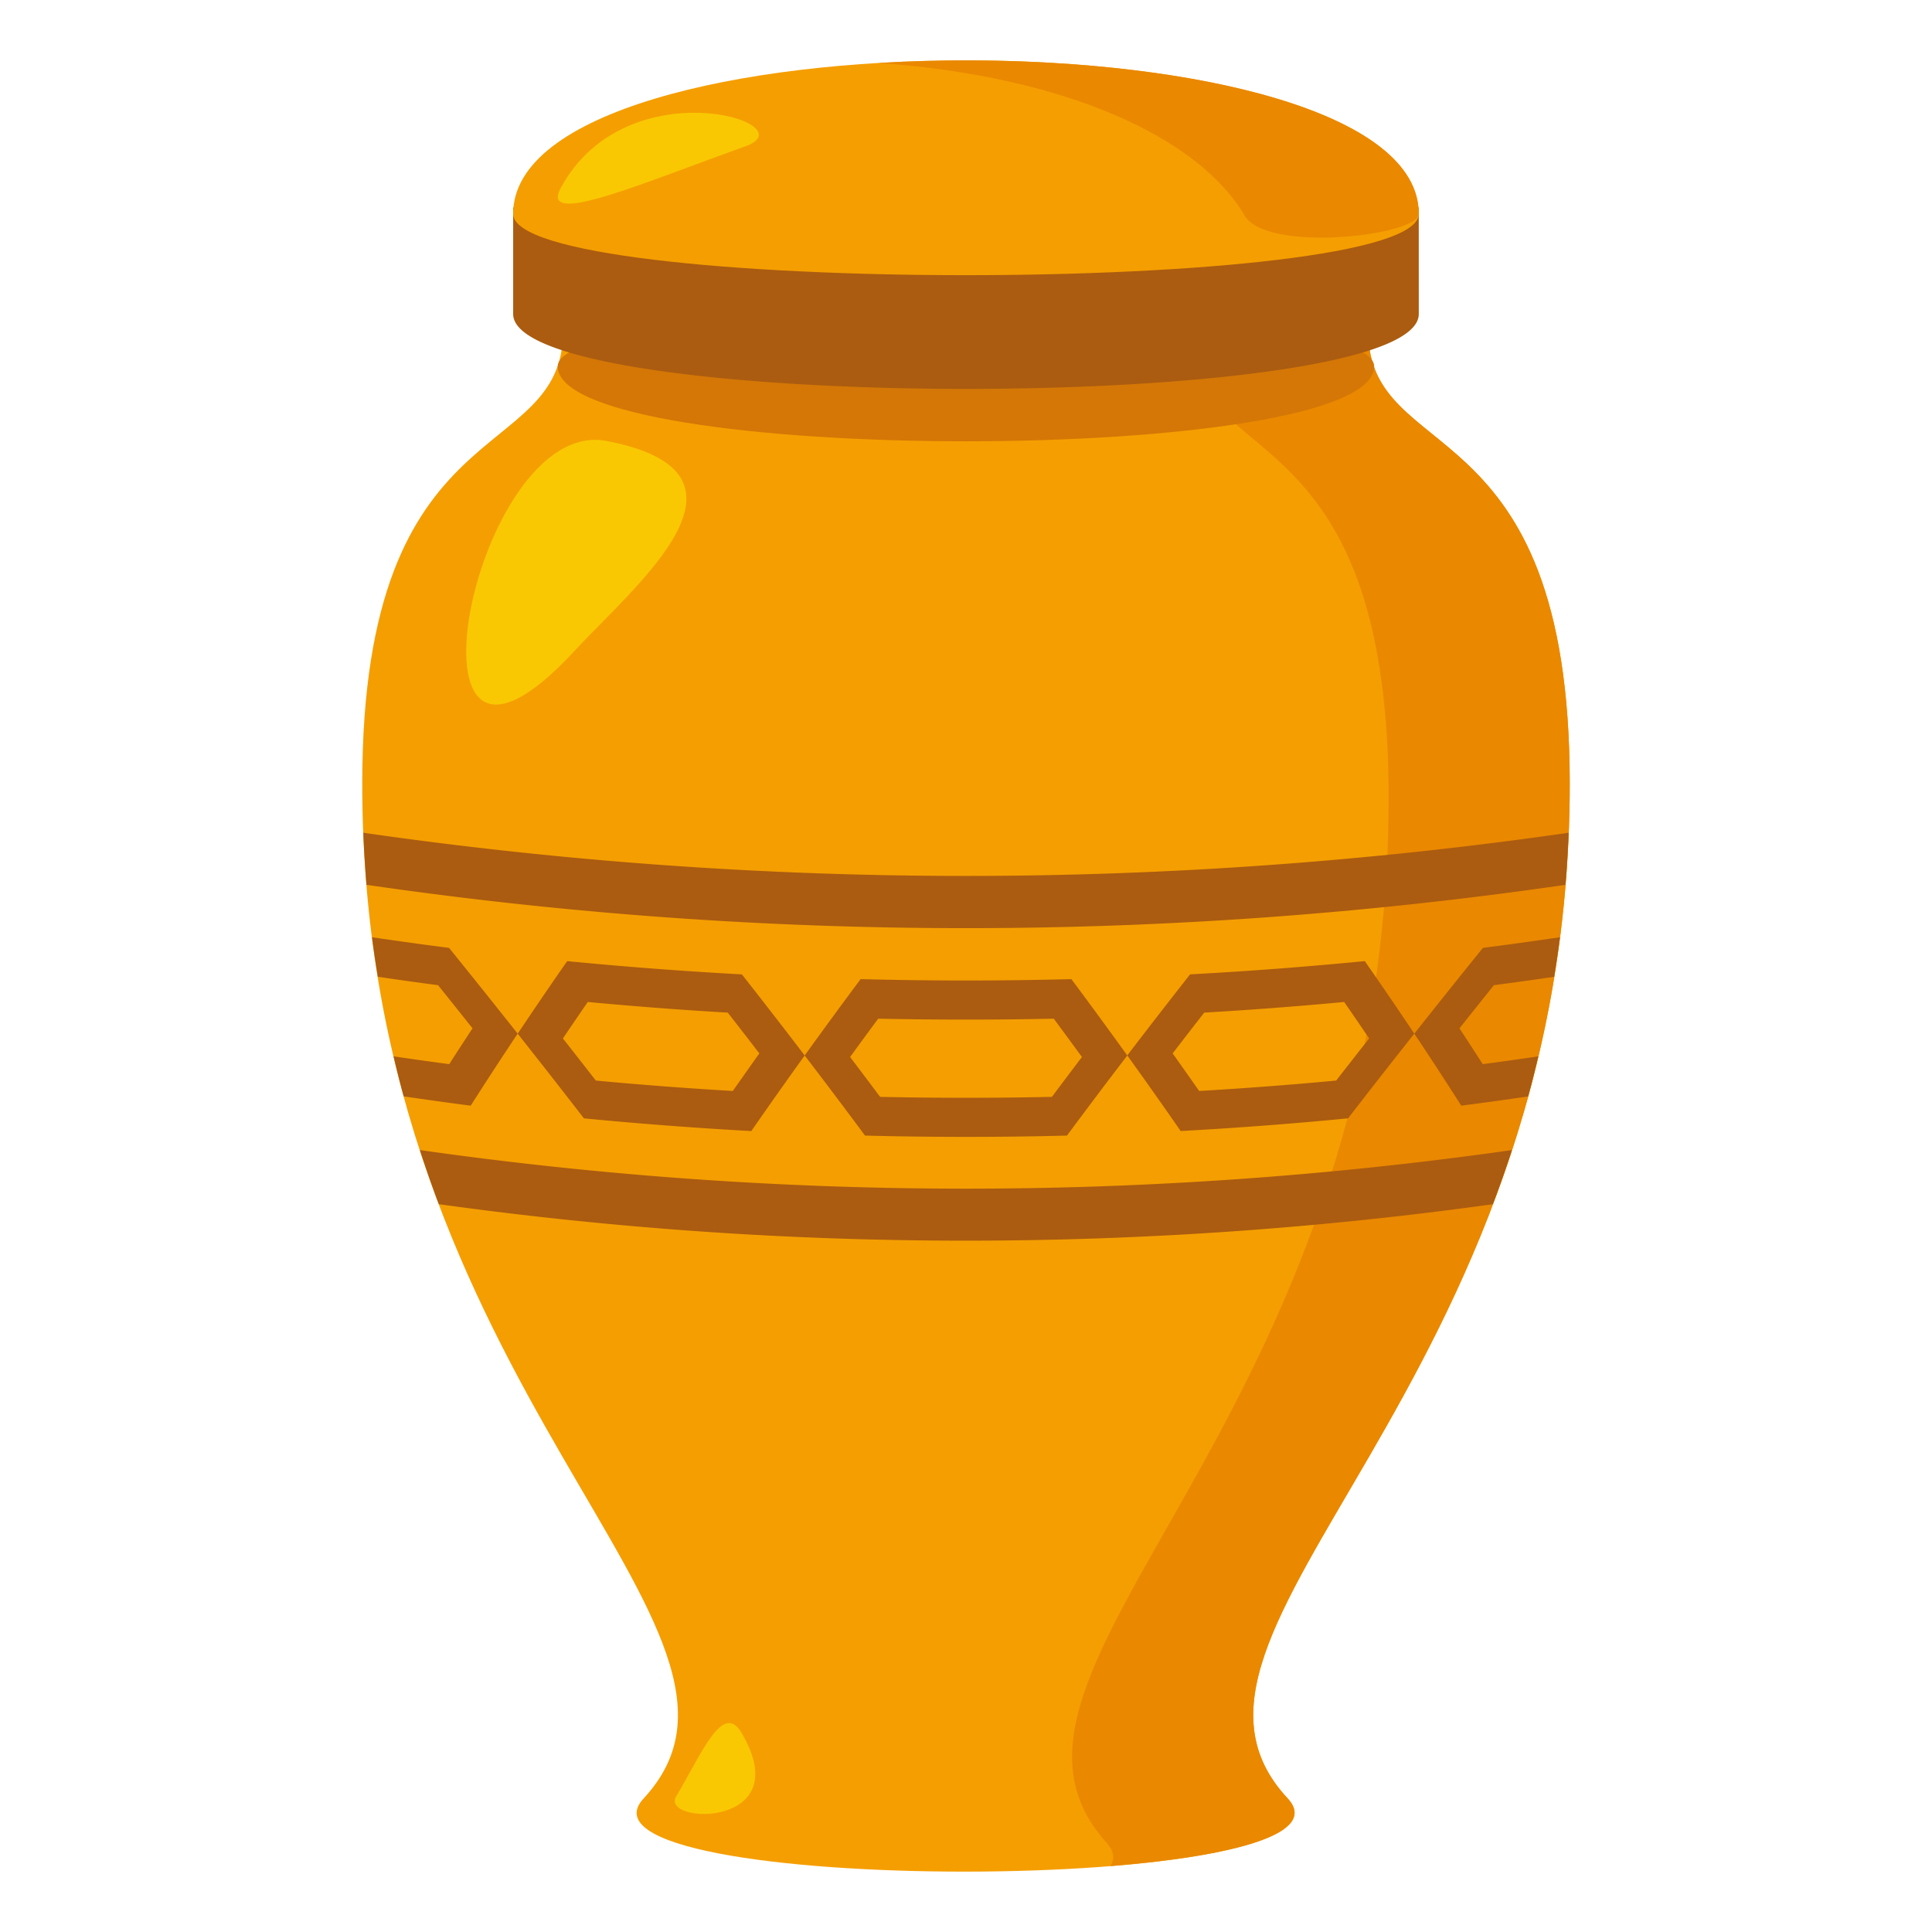 <svg xmlns="http://www.w3.org/2000/svg" width="64" height="64"><path fill="#F59E01" d="M42.654 59.573C37.406 53.946 52 46.187 52 25.958c0-12.628-6.678-10.456-6.678-15.007H18.656c0 4.547-6.656 2.39-6.656 15.007 0 20.243 14.555 27.975 9.322 33.616-3.015 3.251 24.334 3.219 21.332-.001z"/><path fill="#EA8800" d="M52 25.958c0-12.628-6.678-10.456-6.678-15.007h-6c0 4.688 6.678 2.45 6.678 15.459 0 20.837-14.594 28.832-9.346 34.628.258.285.277.543.129.778 4.025-.322 6.965-1.07 5.871-2.243C37.406 53.946 52 46.187 52 25.958z"/><path fill="#D47706" d="M45.521 12.137c0 3.309-27.045 3.309-27.045 0 .001-2.372 27.045-2.372 27.045 0z"/><path fill-rule="evenodd" clip-rule="evenodd" fill="#F9C802" d="M20.09 14.607c5.531 1.061 1 4.734-1.063 6.96-6.201 6.699-3.365-7.81 1.063-6.96zm4.476 42.798c-.621-1.057-1.314.669-2.168 2.105-.546.926 4.047 1.077 2.168-2.105z"/><path fill="#AB5C10" d="M13.908 38.097c.2.613.409 1.212.629 1.793a126.73 126.73 0 0 0 34.916.001c.221-.581.431-1.179.632-1.793a128.612 128.612 0 0 1-36.177-.001zm37.949-8.786a37.87 37.87 0 0 0 .105-1.725 140.04 140.04 0 0 1-39.927 0c.023.586.06 1.16.105 1.725a138.113 138.113 0 0 0 39.717 0zm-26.969 8.157c.576-.831 1.165-1.666 1.769-2.504-.68-.891-1.373-1.785-2.08-2.686a136.743 136.743 0 0 1-5.788-.439c-.561.804-1.107 1.606-1.64 2.403.745.941 1.476 1.875 2.194 2.805 1.845.179 3.694.319 5.545.421zm-5.416-4.276c1.544.145 3.09.262 4.637.353.352.452.7.901 1.045 1.351-.296.416-.589.83-.878 1.244a130.093 130.093 0 0 1-4.538-.345c-.36-.464-.725-.928-1.091-1.395.271-.401.545-.804.825-1.208zm-2.324 1.049a340.462 340.462 0 0 0-2.273-2.842c-.852-.108-1.701-.227-2.552-.351.057.444.123.878.193 1.309.665.097 1.33.192 1.995.278.384.479.765.956 1.142 1.43-.261.396-.518.791-.771 1.186-.615-.081-1.229-.168-1.845-.258.106.449.217.893.336 1.326.739.107 1.479.213 2.22.307.505-.792 1.023-1.587 1.555-2.385zm29.703 0c.532.798 1.051 1.593 1.555 2.385.74-.094 1.478-.198 2.216-.305.119-.435.229-.878.336-1.328-.613.09-1.227.178-1.841.258-.253-.395-.51-.79-.77-1.186.377-.475.757-.951 1.141-1.43.665-.086 1.33-.181 1.994-.277.07-.432.137-.866.193-1.31-.85.124-1.699.243-2.551.351-.771.954-1.529 1.901-2.273 2.842z"/><path fill="#AB5C10" d="M35.345 37.618c.652-.881 1.318-1.765 1.998-2.654a192.015 192.015 0 0 0-1.852-2.529c-2.327.06-4.655.06-6.982 0-.632.847-1.249 1.69-1.853 2.529.68.89 1.346 1.773 1.999 2.654 2.23.057 4.46.057 6.69 0zm-6.253-3.873c1.938.041 3.877.041 5.815 0 .314.424.626.848.933 1.27-.335.441-.667.881-.994 1.32-1.896.041-3.795.041-5.692 0-.327-.439-.659-.879-.993-1.32.306-.422.616-.846.931-1.27z"/><path fill="#AB5C10" d="M44.657 37.046c.718-.93 1.448-1.863 2.193-2.805a141.015 141.015 0 0 0-1.64-2.403c-1.927.188-3.856.334-5.788.439-.707.901-1.4 1.795-2.08 2.686.604.838 1.193 1.673 1.769 2.504 1.851-.101 3.701-.241 5.546-.421zm-4.765-3.502c1.547-.09 3.093-.207 4.636-.352.279.403.555.807.826 1.208-.367.467-.731.931-1.091 1.395a130.15 130.15 0 0 1-4.539.345 169.26 169.26 0 0 0-.878-1.244c.344-.45.693-.899 1.046-1.352zm7.106-26.672H16.999v3.529c0 3.309 30 3.309 30 0l-.001-3.529z"/><path fill="#F59E01" d="M46.998 7.083c0 2.71-29.999 2.71-29.999 0 0-6.777 29.999-6.777 29.999 0z"/><path fill="#EA8800" d="M29.098 2.086c6.172.433 10.6 2.447 12.133 5.054.734 1.252 5.768.667 5.768-.059-.001-3.828-9.572-5.492-17.901-4.995z"/><path fill-rule="evenodd" clip-rule="evenodd" fill="#F9C802" d="M18.576 6.227c-.726 1.338 2.801-.202 6.113-1.378 2.133-.759-3.935-2.657-6.113 1.378z"/></svg>